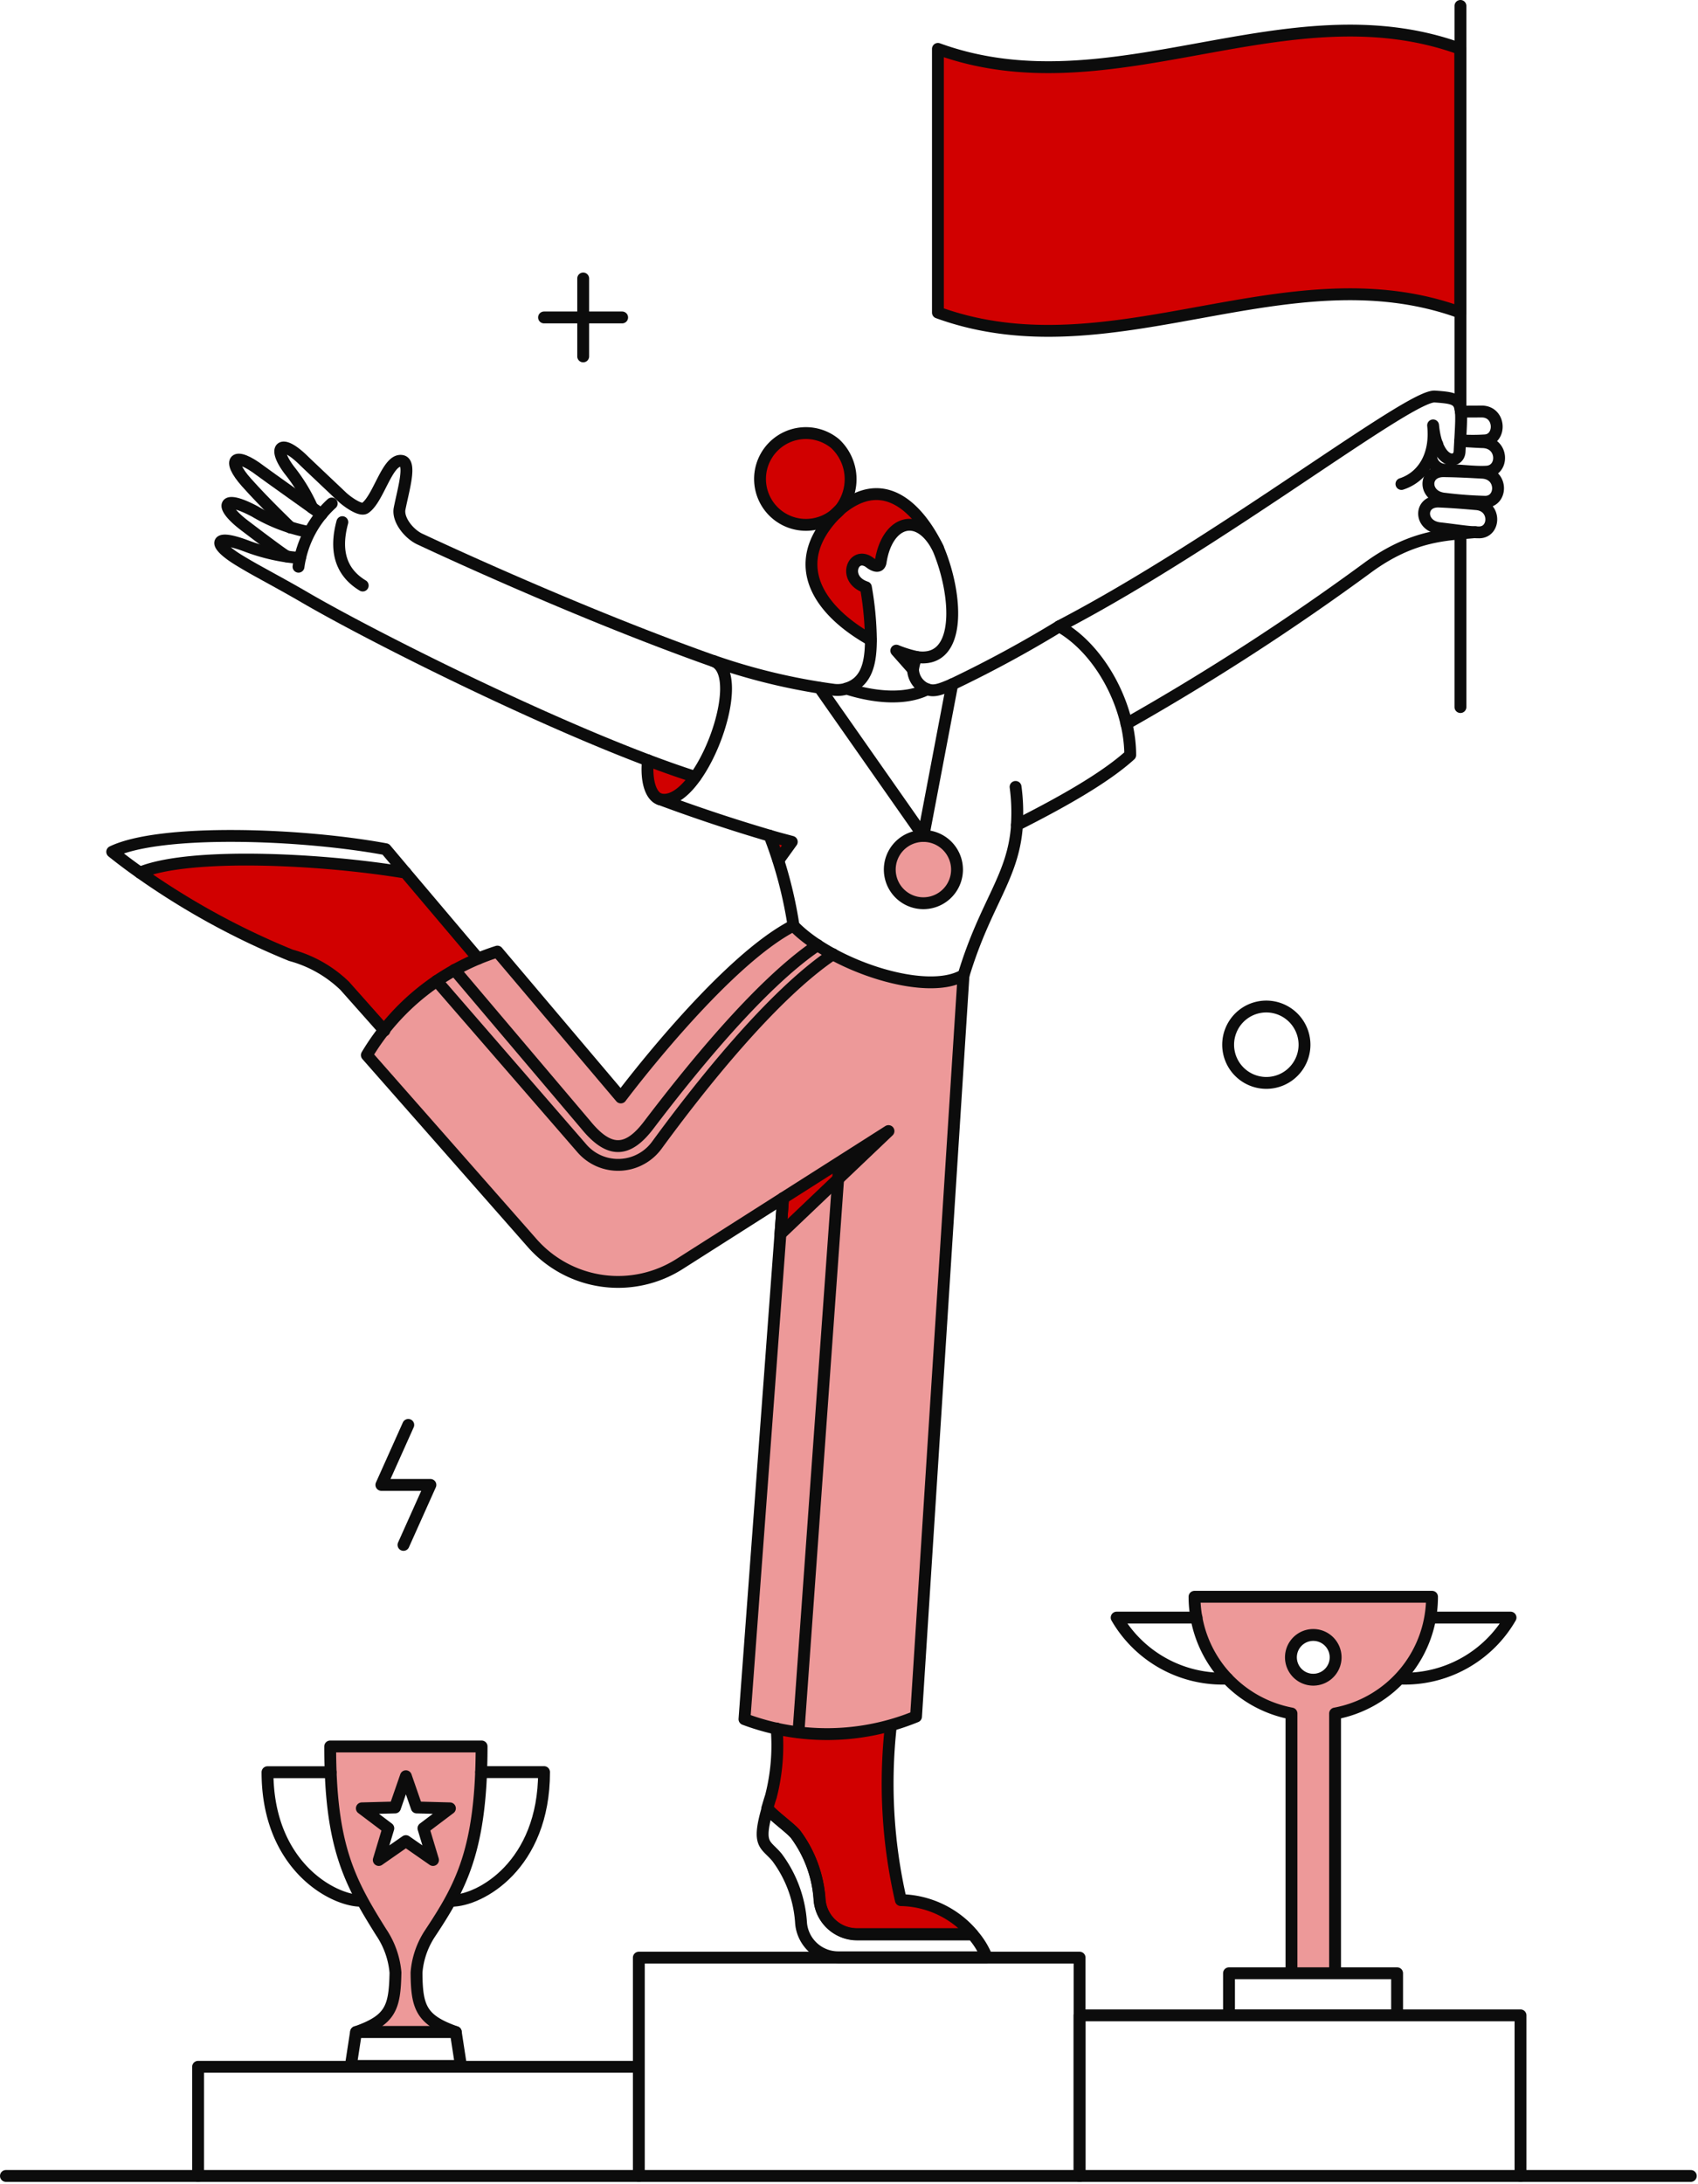 <?xml version="1.0" encoding="UTF-8"?> <svg xmlns="http://www.w3.org/2000/svg" width="259" height="333" fill="none" viewBox="0 0 259 333"><path fill="#ed9999" d="M121.031 141.113c-10.885 5.558-26.335 26.203-26.335 26.203L75.872 145.08a35.76 35.76 0 0 0-19.917 15.784l25.31 28.684a17.47 17.47 0 0 0 10.63 5.722 17.46 17.46 0 0 0 11.8-2.546l31.865-20.28-16.476 15.681-5.492 73.976a35.6 35.6 0 0 0 26.136-.364l7.246-113.081c-5.663 3.375-20.087-1.487-25.943-7.543m19.818-13.663a5.13 5.13 0 0 0-4.738 3.165 5.1 5.1 0 0 0-.291 2.963 5.12 5.12 0 0 0 4.027 4.029 5.132 5.132 0 0 0 6.13-5.029 5.14 5.14 0 0 0-1.503-3.625 5.14 5.14 0 0 0-3.625-1.503m41.354 115.991a18.1 18.1 0 0 0 4.176 11.575 18.1 18.1 0 0 0 10.613 6.224v39.602h6.649V261.24a18.11 18.11 0 0 0 14.789-17.799zm18.097 12.638a3.41 3.41 0 0 1-3.148-2.103 3.4 3.4 0 0 1 .738-3.714 3.404 3.404 0 0 1 5.243.517 3.41 3.41 0 0 1-.421 4.304 3.4 3.4 0 0 1-2.412.996M63.532 300.748c.169-2.086.85-4.097 1.986-5.856 4.495-6.716 7.94-12.363 7.94-28.618H50.332c0 15.149 2.896 20.547 7.775 28.32a13.06 13.06 0 0 1 2.183 6.154c-.132 5.326-.696 7.212-5.988 9.065h15.219c-5.26-1.858-5.922-3.744-5.989-9.065m-5.756-17.171 1.456-4.83-4.037-3.044 5.062-.099 1.654-4.764 1.654 4.764 5.062.099-4.036 3.044 1.456 4.83-4.136-2.878z"></path><path fill="#d10000" d="m135.523 172.444-16.476 15.681.397-5.459zm1.89 117.282a79.2 79.2 0 0 1-1.526-26.626 35.6 35.6 0 0 1-17.431.39 29.7 29.7 0 0 1-1.423 12.274c2.316 2.668 7.017 3.904 7.973 13.995a5.73 5.73 0 0 0 5.658 5.161h17.7a14.8 14.8 0 0 0-10.951-5.194M61.842 133.041c-12.936-2.151-32.951-3.11-40.494 0a114.5 114.5 0 0 0 23.03 12.605 18.95 18.95 0 0 1 8.204 4.658l6.054 6.815a34.56 34.56 0 0 1 14.293-10.984zm74.904-33.845 2.514 2.878c.086-.659.26-1.304.523-1.915a16.6 16.6 0 0 1-3.037-.963m-10.13-20.082c-8.991 9.528 5.201 17.832 6.269 18.43a50 50 0 0 0-.761-8.04c-3.639-1.219-1.952-5.525.496-3.83.773.616 1.579.982 1.721 0 1.025-6.22 5.756-7.874 8.734-2.118-4.045-8.18-9.448-11.118-16.459-4.442"></path><path fill="#d10000" d="M127.383 67.634a6.995 6.995 0 1 0 .629 10.19 7.416 7.416 0 0 0-.629-10.19m-28.551 48.303c-.297 2.977.298 5.397 1.754 5.888 1.72.563 3.672-.959 5.459-3.374a119 119 0 0 1-7.213-2.514m21.901 12.439-2.018 2.812a77 77 0 0 0-1.393-3.804c1.195.33 2.353.661 3.411.992M143.064 7.455v40.197c26.567 9.66 53.133-9.66 79.699 0V7.455c-26.566-9.66-53.139 9.66-79.699 0"></path><path stroke="#0c0c0c" stroke-linecap="round" stroke-linejoin="round" stroke-width="1.809" d="M222.764 81.331v26.467m0-106.894v61.47m-77.516 41.95-4.401 23.126-15.814-22.563m-4.002 36.226c-10.885 5.558-26.335 26.203-26.335 26.203L75.872 145.08a35.76 35.76 0 0 0-19.917 15.784l25.248 28.684a17.46 17.46 0 0 0 22.428 3.176l15.814-10.058-5.889 79.435a35.84 35.84 0 0 0 26.169-.397l7.245-113.048"></path><path stroke="#0c0c0c" stroke-linecap="round" stroke-linejoin="round" stroke-width="1.809" d="m135.523 172.444-16.476 15.681.397-5.459zm14.987 125.965a12 12 0 0 0-2.151-3.482h-17.666a5.76 5.76 0 0 1-5.658-5.161 18.95 18.95 0 0 0-3.672-10.1c-.796-.957-3.176-2.646-4.301-3.904-1.621 5.658-.306 5.301 1.456 7.411a18.64 18.64 0 0 1 3.672 10.058 5.7 5.7 0 0 0 1.814 3.672 5.68 5.68 0 0 0 3.81 1.504z"></path><path stroke="#0c0c0c" stroke-linecap="round" stroke-linejoin="round" stroke-width="1.809" d="M135.884 263.1a79.3 79.3 0 0 0 1.525 26.592 14.7 14.7 0 0 1 10.918 5.179H130.66a5.706 5.706 0 0 1-5.658-5.145 18.6 18.6 0 0 0-3.672-10.1c-.816-.97-3.209-2.646-4.301-3.904.166-.562.331-1.157.563-1.852a31.2 31.2 0 0 0 .87-10.349M72.929 146.142l-11.087-13.101c-12.936-2.151-32.951-3.11-40.494 0a115 115 0 0 0 23.03 12.605 18.9 18.9 0 0 1 8.204 4.658l6.054 6.815"></path><path stroke="#0c0c0c" stroke-linecap="round" stroke-linejoin="round" stroke-width="1.809" d="M21.35 133.041a86 86 0 0 1-4.235-3.176c7.314-3.507 28.585-2.812 41.719-.397l3.007 3.573m77.42-30.97-2.546-2.875c.996.41 2.025.73 3.077.959M43.78 84.833c-.066.099-2.96-2.043-6.452-4.702-3.91-2.96-3.541-4.861 1.555-2.15a25.5 25.5 0 0 0 8.139 3.11"></path><path stroke="#0c0c0c" stroke-linecap="round" stroke-linejoin="round" stroke-width="1.809" d="M49.042 78.42s-8.706-6.187-9.263-6.617c-4.07-3.11-5.285-1.728-2.184 1.753 2.853 3.202 6.717 6.882 6.717 6.882"></path><path stroke="#0c0c0c" stroke-linecap="round" stroke-linejoin="round" stroke-width="1.809" d="M108.823 100.784c-21.438-7.576-44.466-18.457-44.63-18.527-1.77-.754-3.572-3.01-3.242-4.701.565-2.878 1.822-6.988.364-7.278-2.215-.44-3.54 5.756-5.624 7.179-.728.496-2.81-1.028-3.54-1.72-1.219-1.162-5.358-5.064-5.757-5.46-3.656-3.623-4.875-2.01-2.216 1.456a26.2 26.2 0 0 1 3.442 5.673"></path><path stroke="#0c0c0c" stroke-linecap="round" stroke-linejoin="round" stroke-width="1.809" d="M50.595 76.765a16.02 16.02 0 0 0-5.062 9.635m6.684-6.791c-1.124 4.135-.397 7.543 3.11 9.66m99.581 30.704c.258 1.918.324 3.858.199 5.79m-22.264-28.188c-8.37-4.701-12.924-12.067-4.83-19.784 7.079-6.054 12.406.298 15.053 5.757"></path><path stroke="#0c0c0c" stroke-linecap="round" stroke-linejoin="round" stroke-width="1.809" d="M127.383 67.634a6.995 6.995 0 1 0 .629 10.19 7.416 7.416 0 0 0-.629-10.19m-26.732 54.225c-1.46-.498-2.12-2.961-1.818-5.94"></path><path stroke="#0c0c0c" stroke-linecap="round" stroke-linejoin="round" stroke-width="1.809" d="M106.044 118.451c-18.14-5.785-48.142-20.733-59.484-27.327-2.384-1.393-4.804-2.703-7.213-4.037a76 76 0 0 1-2.91-1.687c-4.08-2.497-3.872-4.07 1.256-2.117a29.7 29.7 0 0 0 5.988 1.555h.034q1.018.171 2.05.198m174.616-8.998c-3.274-.279-3.341-4.24-.165-4.202 2.349.03 4.036.132 5.888.232 3.143.174 3.077 4.353.497 4.433a62 62 0 0 1-6.22-.463m2.449-13.267c1.158-.033 1.985-.016 3.11-.033 2.977-.044 3.076 4.179.628 4.4a29 29 0 0 1-3.804 0m-3.176 13.399c-3.143-.36-3.143-4.202-.066-4.07 2.283.1 3.902.246 5.69.398 3.009.254 2.879 4.3.397 4.3-1.521 0-3.109-.294-6.021-.628m3.146-13.291c1.219.033 2.249.13 3.44.166 3.176.093 3.243 4.334.596 4.499-1.588.1-3.275-.138-6.319-.298a2.12 2.12 0 0 1-2.057-1.48 2.12 2.12 0 0 1 .838-2.39"></path><path stroke="#0c0c0c" stroke-linecap="round" stroke-linejoin="round" stroke-width="1.809" d="M161.559 95.49c24.482-12.736 53.397-35.308 57.301-35.035 4.598.322 4.189.523 3.771 8.403-.103 1.916-3.441 2.118-4.036-4.005.496 4.702-1.654 7.907-4.83 8.933m11.248 7.347c-4.168.397-9.462.33-16.376 5.397a372 372 0 0 1-36.823 23.821m-54.427 17.055c1.191.364 2.293.639 3.385.937l-2.024 2.807"></path><path stroke="#0c0c0c" stroke-linecap="round" stroke-linejoin="round" stroke-width="1.809" d="M117.387 127.406a65.4 65.4 0 0 1 3.656 13.741c5.856 6.054 20.281 10.884 25.945 7.51 3.375-11.144 7.609-14.921 8.139-22.894 6.352-3.21 13.266-7.014 17.269-10.653 0-7.345-4.466-16.02-10.818-19.619a180 180 0 0 1-16.31 8.833c-1.985.862-2.846 1.125-3.831.761-3.342 1.688-8.073 1.257-12.307-.099a4.6 4.6 0 0 1-2.018.165 93.8 93.8 0 0 1-18.263-4.367c5.525 2.18-2.19 22.57-8.171 21.069a251 251 0 0 0 16.709 5.553"></path><path stroke="#0c0c0c" stroke-linecap="round" stroke-linejoin="round" stroke-width="1.809" d="M141.416 105.085a3.36 3.36 0 0 1-2.151-3.011 7.4 7.4 0 0 1 .523-1.915c6.954 1.083 6.333-9.432 3.275-16.608-2.978-5.757-7.777-4.113-8.734 2.117-.152.986-1.045.598-1.754.033-2.448-1.687-4.135 2.612-.496 3.831a49 49 0 0 1 .761 8.04c-.017 3.374-.562 6.442-3.738 7.41m-31.659 226.76V298.46h67.227v33.282m-134.453 0v-16.641h67.226v16.641"></path><path stroke="#0c0c0c" stroke-linecap="round" stroke-linejoin="round" stroke-width="1.809" d="M164.668 331.742V307.26h67.259v24.482M143.064 7.455v40.197c26.567 9.66 53.133-9.66 79.699 0V7.454c-26.566-9.66-53.139 9.66-79.699 0m70.039 293.388v6.418h-25.64v-6.418zm-30.9-57.401a18.155 18.155 0 0 0 14.789 17.799v39.601h6.649V261.24a18.07 18.07 0 0 0 10.613-6.225 18.08 18.08 0 0 0 4.176-11.574z"></path><path stroke="#0c0c0c" stroke-linecap="round" stroke-linejoin="round" stroke-width="1.809" d="M187.199 255.914a18.65 18.65 0 0 1-16.873-9.297h12.184m31.023 9.297a18.65 18.65 0 0 0 16.873-9.297h-12.142m-19.286-87.341a5.8 5.8 0 0 1-.982 3.235 5.815 5.815 0 0 1-5.976 2.476 5.825 5.825 0 0 1-4.576-4.575 5.8 5.8 0 0 1 .333-3.364 5.81 5.81 0 0 1 5.378-3.594 5.83 5.83 0 0 1 5.823 5.822m4.749 93.399a3.413 3.413 0 0 1-4.077 3.345 3.412 3.412 0 0 1-1.229-6.18 3.406 3.406 0 0 1 4.304.425 3.42 3.42 0 0 1 1.002 2.41M88.955 42.458v11.877m5.94-5.938h-11.91M62.274 217.239l-4.102 9.147h7.477l-4.103 9.148m7.784-87.668 20.042 23.651c3.573 4.367 6.385 4.202 9.561.033 5.92-7.774 16.74-21.372 25.771-27.459"></path><path stroke="#0c0c0c" stroke-linecap="round" stroke-linejoin="round" stroke-width="1.809" d="m66.61 149.55 22.132 25.507a7.3 7.3 0 0 0 2.628 1.935 7.32 7.32 0 0 0 8.819-2.398c6.413-8.771 17.502-22.828 26.864-29.114m.96 31.893-6.22 86.713m-51.479 50.882H53.508l.794-5.161H69.52zm-15.219-25.176c-4.334 0-14.292-5.376-14.292-19.602h9.627m14.161 8.552 1.456 4.83-4.136-2.878-4.135 2.878 1.455-4.83-4.036-3.044 5.062-.132 1.654-4.764 1.654 4.764 5.062.132z"></path><path stroke="#0c0c0c" stroke-linecap="round" stroke-linejoin="round" stroke-width="1.809" d="M69.52 309.802c-5.26-1.853-5.954-3.738-5.987-9.065a12.6 12.6 0 0 1 1.985-5.856c4.717-7.118 7.94-12.746 7.94-28.617H50.365c0 15.149 2.896 20.547 7.775 28.32a13 13 0 0 1 2.183 6.153c-.111 5.327-.696 7.212-5.988 9.065z"></path><path stroke="#0c0c0c" stroke-linecap="round" stroke-linejoin="round" stroke-width="1.809" d="M68.86 289.792c4.366 0 14.126-5.398 14.126-19.619h-9.594m184.507 61.569H.904"></path><path stroke="#0c0c0c" stroke-width="1.809" d="M140.849 127.45a5.13 5.13 0 0 0-4.738 3.165 5.1 5.1 0 0 0-.291 2.963 5.12 5.12 0 0 0 4.027 4.029 5.132 5.132 0 0 0 6.13-5.029 5.14 5.14 0 0 0-1.503-3.625 5.14 5.14 0 0 0-3.625-1.503Z"></path></svg> 